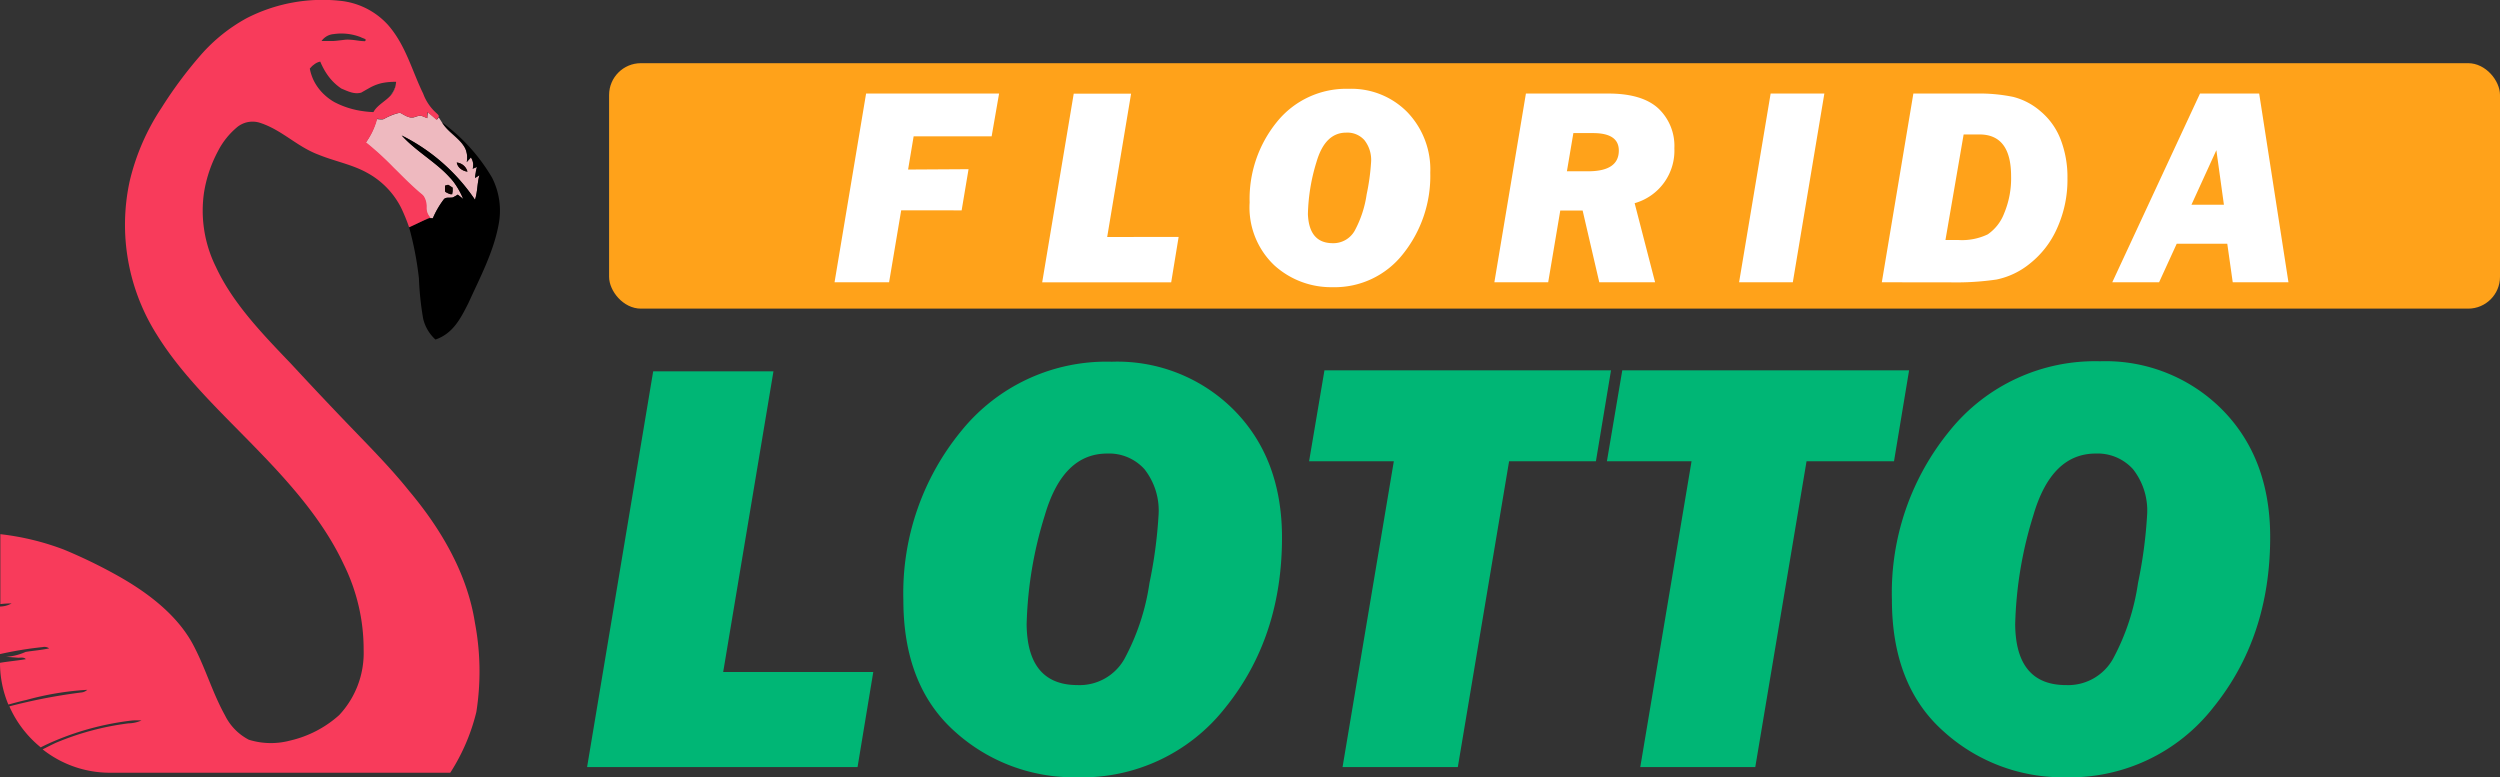 <svg xmlns="http://www.w3.org/2000/svg" viewBox="0 0 275 85.5"><rect x="0" y="0" width="275" height="85.5" fill="#333333" stroke="none"/><defs><style>.cls-1{fill:#ffa21a;}.cls-11,.cls-2,.cls-4,.cls-6,.cls-7,.cls-9{fill:none;}.cls-3{fill:#fcfdfd;}.cls-4{stroke:#fcfdfd;}.cls-11,.cls-4,.cls-6,.cls-7,.cls-9{stroke-linecap:round;stroke-linejoin:round;stroke-width:0;}.cls-5{fill:#eeb9bf;}.cls-6{stroke:#eeb9bf;}.cls-7{stroke:#000;}.cls-8{fill:#0e0000;}.cls-9{stroke:#0e0000;}.cls-10{fill:#0e0200;}.cls-11{stroke:#0e0200;}.cls-12{fill:#f83b5b;}.cls-13{fill:#fff;}.cls-14{fill:#00b675;}</style></defs><title>florida-lotto</title><g id="Layer_2" data-name="Layer 2"><g id="Layer_1-2" data-name="Layer 1"><rect class="cls-1" x="67" y="6.95" width="208" height="27" rx="3.5" ry="3.5"/><path class="cls-2" d="M1.23,81.45a31.56,31.56,0,0,1,5-2.74,30.26,30.26,0,0,1,7.94-2.12,3.73,3.73,0,0,0,1.44-.32,8.35,8.35,0,0,0-1,0,31,31,0,0,0-8.47,2.21A31.85,31.85,0,0,0,0,82v.31C.41,82,.81,81.74,1.23,81.45Z"/><path class="cls-2" d="M9,73.22a1.1,1.1,0,0,0,.57-.28A32.05,32.05,0,0,0,2.91,74c-1,.22-1.95.47-2.91.74V75A61,61,0,0,1,9,73.22Z"/><path class="cls-2" d="M2.84,69.51c-.2-.24-.55-.19-.84-.16L.67,69.24a6.14,6.14,0,0,0,2.15-.54c.86-.14,1.74-.2,2.59-.39a.9.9,0,0,0-.72-.14A40.12,40.12,0,0,0,0,68.94v1C.94,69.75,1.9,69.67,2.84,69.51Z"/><path class="cls-2" d="M47,13l0-.67L47,13Z"/><path class="cls-2" d="M42.1,13.14a.5.5,0,0,0,.2-.08,7,7,0,0,1,.83-.39,7,7,0,0,0-.83.39A.5.5,0,0,1,42.1,13.14Z"/><path class="cls-2" d="M49.71,21.36a3.2,3.2,0,0,0,.06-.36,3.19,3.19,0,0,1-.06.36Z"/><path class="cls-2" d="M49.77,21c0-.12,0-.24,0-.36l-.49-.31.48.31C49.79,20.77,49.78,20.89,49.77,21Z"/><path class="cls-3" d="M41.08,12.29a2.08,2.08,0,0,1,.21-.32,2.08,2.08,0,0,0-.21.32Z"/><path class="cls-4" d="M41.29,12a3,3,0,0,1,.26-.28"/><path class="cls-3" d="M42.91,10.53a2.39,2.39,0,0,0,.35-.45A2.44,2.44,0,0,0,43.57,9h0a2.44,2.44,0,0,1-.31,1.12A2.39,2.39,0,0,1,42.91,10.53Z"/><path class="cls-4" d="M42.91,10.53a4.93,4.93,0,0,1-.44.4"/><path class="cls-4" d="M41.55,11.68c.28-.27.61-.51.92-.76"/><path class="cls-5" d="M48.82,21.93c.22-.29.68-.15,1-.22a5.33,5.33,0,0,0,.54-.31l.6.48a8.76,8.76,0,0,0-1-1.8q-.21-.28-.46-.54a11.87,11.87,0,0,0-.93-.92c-1-.88-2.1-1.66-3.11-2.51a13.23,13.23,0,0,1-1.27-1.21A21,21,0,0,1,52.24,22c.3-.88.24-1.81.49-2.7l-.48.3a5.81,5.81,0,0,1,.08-.61c0-.2.08-.4.13-.6l-.47.19a1.49,1.49,0,0,0-.19-1.24l-.46.51a2.5,2.5,0,0,0-.15-1.47c-.55-1.13-1.9-1.78-2.54-2.86l-.39-.61-.2.26c-.34-.29-.68-.58-1-.85L47,13h0l-.36-.15a2.55,2.55,0,0,0-.37-.13c-.29,0-.55.15-.83.21l-.28,0h0a2.43,2.43,0,0,1-.59-.22L44,12.4a5.51,5.51,0,0,0-.89.27,7,7,0,0,0-.83.39.5.5,0,0,1-.2.08,2.34,2.34,0,0,1-.64-.05,7.87,7.87,0,0,1-1.23,2.61,33.89,33.89,0,0,1,3.08,2.82c.49.49,1,1,1.48,1.46s1,1,1.55,1.4a1.22,1.22,0,0,1,.25.26,2.06,2.06,0,0,1,.3,1c0,.12,0,.24,0,.35a1.51,1.51,0,0,0,.44,1l.27.06A9.74,9.74,0,0,1,48.82,21.93Zm.17-1.5.34-.09.49.31c0,.12,0,.24,0,.36a3.2,3.2,0,0,1-.06.36h0a.66.66,0,0,1-.2,0,2.52,2.52,0,0,1-.53-.24C49,20.88,49,20.66,49,20.43Zm2.43-1.55a1.52,1.52,0,0,1-.78-.34,1.12,1.12,0,0,1-.39-.66A1.35,1.35,0,0,1,51.42,18.88Z"/><path class="cls-5" d="M46.58,21.64a1.22,1.22,0,0,0-.25-.26c-.54-.45-1.05-.92-1.55-1.4.5.48,1,1,1.55,1.4A1.22,1.22,0,0,1,46.58,21.64Z"/><path class="cls-6" d="M44.78,20c-.5-.48-1-1-1.48-1.46"/><path class="cls-5" d="M45.15,12.92h0a2.44,2.44,0,0,1-.59-.22A2.43,2.43,0,0,0,45.15,12.92Z"/><path class="cls-6" d="M47,13l-.36-.15"/><path d="M45,25a36.07,36.07,0,0,1,1.08,5.6,33.46,33.46,0,0,0,.47,4.47,4.51,4.51,0,0,0,1.35,2.28c2-.68,2.83-2.46,3.62-4,1.28-2.82,2.76-5.61,3.32-8.61a8,8,0,0,0-.72-5.21,20.15,20.15,0,0,0-5.47-6.05c.65,1.07,2,1.73,2.54,2.86a2.5,2.5,0,0,1,.15,1.47l.46-.51A1.49,1.49,0,0,1,52,18.54l.47-.19h0c-.05.2-.1.4-.13.6a5.81,5.81,0,0,0-.08.61l.48-.3c-.25.89-.2,1.82-.49,2.7a21,21,0,0,0-8.07-7.06,13.23,13.23,0,0,0,1.27,1.21c1,.86,2.12,1.63,3.11,2.51a11.88,11.88,0,0,1,.93.92q.25.26.46.55a8.76,8.76,0,0,1,1,1.8l-.6-.48a5.33,5.33,0,0,1-.54.31c-.33.08-.79-.07-1,.22A9.74,9.74,0,0,0,47.63,24L47.36,24h-.1C46.5,24.27,45.77,24.65,45,25Z"/><path d="M49.93,20.08q-.21-.28-.46-.55a11.88,11.88,0,0,0-.93-.92,11.87,11.87,0,0,1,.93.92Q49.72,19.8,49.93,20.08Z"/><path class="cls-7" d="M45.43,16.1c1,.86,2.12,1.63,3.11,2.51"/><path d="M52.47,18.35l-.47.19.47-.19Z"/><path class="cls-8" d="M51.42,18.88a1.35,1.35,0,0,0-1.18-1,1.12,1.12,0,0,0,.39.66A1.52,1.52,0,0,0,51.42,18.88Z"/><path class="cls-9" d="M50.63,18.54a1.12,1.12,0,0,1-.39-.66"/><path class="cls-10" d="M49.51,21.35a.66.66,0,0,0,.2,0,3.19,3.19,0,0,0,.06-.36c0-.12,0-.24,0-.36l-.48-.31-.34.09c0,.22,0,.45,0,.67A2.52,2.52,0,0,0,49.51,21.35Z"/><path class="cls-11" d="M49.51,21.35a.66.66,0,0,0,.2,0"/><path class="cls-12" d="M52.24,68.49C51.42,63.21,48.61,58.29,45,54c-2-2.5-4.32-4.84-6.58-7.19S34.12,42.29,32,40c-3.16-3.3-6.41-6.66-8.26-10.66a13.9,13.9,0,0,1-1.29-8.21,14.52,14.52,0,0,1,1.52-4.49A8.4,8.4,0,0,1,26,14.06a2.68,2.68,0,0,1,2.54-.57C31,14.27,32.63,16.11,35,17c1.76.73,3.72,1.08,5.37,2a9,9,0,0,1,3.76,3.87A20.32,20.32,0,0,1,45,25c.77-.34,1.5-.72,2.27-1.05h.1a1.51,1.51,0,0,1-.44-1c0-.12,0-.24,0-.35a2.06,2.06,0,0,0-.3-1,1.22,1.22,0,0,0-.25-.26c-.54-.45-1.05-.92-1.55-1.4s-1-1-1.48-1.46a33.89,33.89,0,0,0-3.08-2.82,7.87,7.87,0,0,0,1.23-2.61,2.34,2.34,0,0,0,.64.05.5.5,0,0,0,.2-.08,7,7,0,0,1,.83-.39A5.51,5.51,0,0,1,44,12.4l.54.3a2.44,2.44,0,0,0,.59.22l.28,0c.28-.06.54-.17.83-.21a2.55,2.55,0,0,1,.37.13L47,13l0-.67c.35.28.69.56,1,.85l.2-.26c.2-.19-.11-.39-.25-.53a5.27,5.27,0,0,1-1.4-2.09c-1.24-2.53-1.91-5.32-3.87-7.56h0A8.23,8.23,0,0,0,37.43.09,18.27,18.27,0,0,0,27.13,2a18.45,18.45,0,0,0-5,4,46.58,46.58,0,0,0-4.35,5.84,24.93,24.93,0,0,0-3.52,8.11,22.62,22.62,0,0,0,3,16.88c2.93,4.73,7.25,8.69,11.21,12.8,3.69,3.81,7.19,7.84,9.34,12.45A21.07,21.07,0,0,1,40,71.48a10,10,0,0,1-2.69,7.18,12.17,12.17,0,0,1-5.43,2.81,8.18,8.18,0,0,1-4.51-.1,6,6,0,0,1-2.61-2.66c-1.36-2.45-2.12-5.1-3.4-7.57-1.66-3.28-4.86-5.81-8.32-7.76a56.15,56.15,0,0,0-6-2.92,28.68,28.68,0,0,0-7-1.7v7.69a9.57,9.57,0,0,1,1.24-.07A2.75,2.75,0,0,1,0,66.72v5.23a40.12,40.12,0,0,1,4.69-.77.9.9,0,0,1,.72.14c-.85.19-1.73.25-2.59.39a6.14,6.14,0,0,1-2.15.54L2,72.35c.3,0,.65-.08.84.16-.94.16-1.9.24-2.84.4v0a11.88,11.88,0,0,0,.92,4.59c.66-.18,1.32-.36,2-.51a32.05,32.05,0,0,1,6.68-1.11,1.1,1.1,0,0,1-.57.28,61.83,61.83,0,0,0-8,1.54,12.1,12.1,0,0,0,3.45,4.51c.53-.27,1.07-.52,1.62-.75a31,31,0,0,1,8.47-2.21,8.35,8.35,0,0,1,1,0,3.73,3.73,0,0,1-1.44.32,30.26,30.26,0,0,0-7.94,2.12c-.51.23-1,.49-1.5.74A11.91,11.91,0,0,0,12,85H49.53a21.87,21.87,0,0,0,2.87-6.69A28.76,28.76,0,0,0,52.24,68.49ZM35.35,4.54a1.8,1.8,0,0,1,1.36-.79,5.83,5.83,0,0,1,3,.35c.09.06.28.11.4.17l.08.05c.06.05.07.12-.06.21h0c-.54,0-1.08-.14-1.62-.16a3.2,3.2,0,0,0-.54,0c-.43.05-.86.11-1.29.14l-.65,0-.65,0h0Zm-1,2.71.26-.2a1.84,1.84,0,0,1,.29-.17,1.3,1.3,0,0,1,.33-.1,8.1,8.1,0,0,0,.4.83,6.86,6.86,0,0,0,.51.79,5.74,5.74,0,0,0,1.41,1.34l.52.22a5.24,5.24,0,0,0,.53.19,2.4,2.4,0,0,0,.55.1,1.8,1.8,0,0,0,.58-.06l.54-.31.41-.23A5.14,5.14,0,0,1,42,9.14,7.55,7.55,0,0,1,43.57,9h0a2.44,2.44,0,0,1-.31,1.12,2.39,2.39,0,0,1-.35.45,4.93,4.93,0,0,1-.44.4c-.31.25-.64.49-.92.76a3,3,0,0,0-.26.28,2.08,2.08,0,0,0-.21.32h0a9.89,9.89,0,0,1-1.13-.1,9.51,9.51,0,0,1-3.17-1,5.72,5.72,0,0,1-1-.72,5.46,5.46,0,0,1-1.12-1.37,5,5,0,0,1-.58-1.6Z"/><path class="cls-13" d="M106.54,18.61l-.76,4.53H99.13L97.8,31.05h-6l3.47-20.76h14.63L109.08,15H100.5l-.61,3.65Z"/><path class="cls-13" d="M129.65,26.06l-.82,5H114.64l3.47-20.76h6.31l-2.63,15.77Z"/><path class="cls-13" d="M146.56,31.59a9.29,9.29,0,0,1-6.39-2.41,8.77,8.77,0,0,1-2.71-6.91,13.41,13.41,0,0,1,3-8.86,9.79,9.79,0,0,1,7.91-3.64,8.63,8.63,0,0,1,6.42,2.55A9.1,9.1,0,0,1,157.33,19a13.73,13.73,0,0,1-3,8.94A9.55,9.55,0,0,1,146.56,31.59Zm0-4.84a2.7,2.7,0,0,0,2.45-1.36,12,12,0,0,0,1.32-4,24.2,24.2,0,0,0,.49-3.56,3.51,3.51,0,0,0-.74-2.42,2.5,2.5,0,0,0-2-.82q-2.33,0-3.27,3.24a20.83,20.83,0,0,0-.94,5.73Q144,26.75,146.61,26.75Z"/><path class="cls-13" d="M179.81,22.35l2.25,8.7h-6.14l-1.83-7.89h-2.46l-1.33,7.89h-5.92l3.47-20.76h9.07q3.7,0,5.48,1.62a5.66,5.66,0,0,1,1.78,4.4A6,6,0,0,1,179.81,22.35Zm-7.45-3.51h2.34q3.37,0,3.37-2.28,0-1.92-2.83-1.92h-2.17Z"/><path class="cls-13" d="M200.68,10.29l-3.47,20.76H191.3l3.47-20.76Z"/><path class="cls-13" d="M207,31.05l3.47-20.76h6.92a18.44,18.44,0,0,1,4.07.37,7.34,7.34,0,0,1,3,1.58,7.6,7.6,0,0,1,2.21,3.1,11.45,11.45,0,0,1,.75,4.25,12.92,12.92,0,0,1-1.14,5.52,10.2,10.2,0,0,1-3,3.89,8.53,8.53,0,0,1-3.67,1.75,30.9,30.9,0,0,1-5,.31Zm7-4.65h1.4a6.56,6.56,0,0,0,3.25-.62,4.92,4.92,0,0,0,1.81-2.32,9.93,9.93,0,0,0,.76-4.08q0-4.59-3.48-4.59H216Z"/><path class="cls-13" d="M245,26.81h-5.56l-1.94,4.24h-5.15L242,10.29h6.51l3.22,20.76h-6.13Zm-.37-4.29-.83-6-2.74,6Z"/><path class="cls-14" d="M96.06,73.92,94.33,84.38H64.58l7.27-43.53H85.08L79.55,73.92Z"/><path class="cls-14" d="M118.44,85.5A19.48,19.48,0,0,1,105,80.44Q99.37,75.39,99.37,66a28.1,28.1,0,0,1,6.35-18.57,20.52,20.52,0,0,1,16.58-7.64,18.08,18.08,0,0,1,13.46,5.34q5.26,5.34,5.26,14,0,11-6.25,18.73A20,20,0,0,1,118.44,85.5Zm.1-10.14a5.66,5.66,0,0,0,5.13-2.85,25.13,25.13,0,0,0,2.77-8.37,50.69,50.69,0,0,0,1-7.46,7.36,7.36,0,0,0-1.55-5.07,5.24,5.24,0,0,0-4.1-1.72q-4.88,0-6.86,6.79a43.67,43.67,0,0,0-2,12Q113,75.36,118.54,75.36Z"/><path class="cls-14" d="M166,50.74l-5.64,33.64H147.68l5.64-33.64H144l1.69-10h31.52l-1.66,10Z"/><path class="cls-14" d="M198.72,50.74l-5.64,33.64H180.43l5.64-33.64h-9.31l1.69-10H210l-1.66,10Z"/><path class="cls-14" d="M227.18,85.5a19.48,19.48,0,0,1-13.39-5.05q-5.68-5.05-5.68-14.49a28.1,28.1,0,0,1,6.35-18.57A20.52,20.52,0,0,1,231,39.74a18.08,18.08,0,0,1,13.46,5.34q5.26,5.34,5.26,14,0,11-6.25,18.73A20,20,0,0,1,227.18,85.5Zm.1-10.14a5.66,5.66,0,0,0,5.13-2.85,25.13,25.13,0,0,0,2.77-8.37,50.69,50.69,0,0,0,1-7.46,7.36,7.36,0,0,0-1.55-5.07,5.24,5.24,0,0,0-4.1-1.72q-4.88,0-6.86,6.79a43.67,43.67,0,0,0-2,12Q221.73,75.36,227.27,75.36Z"/></g></g></svg>